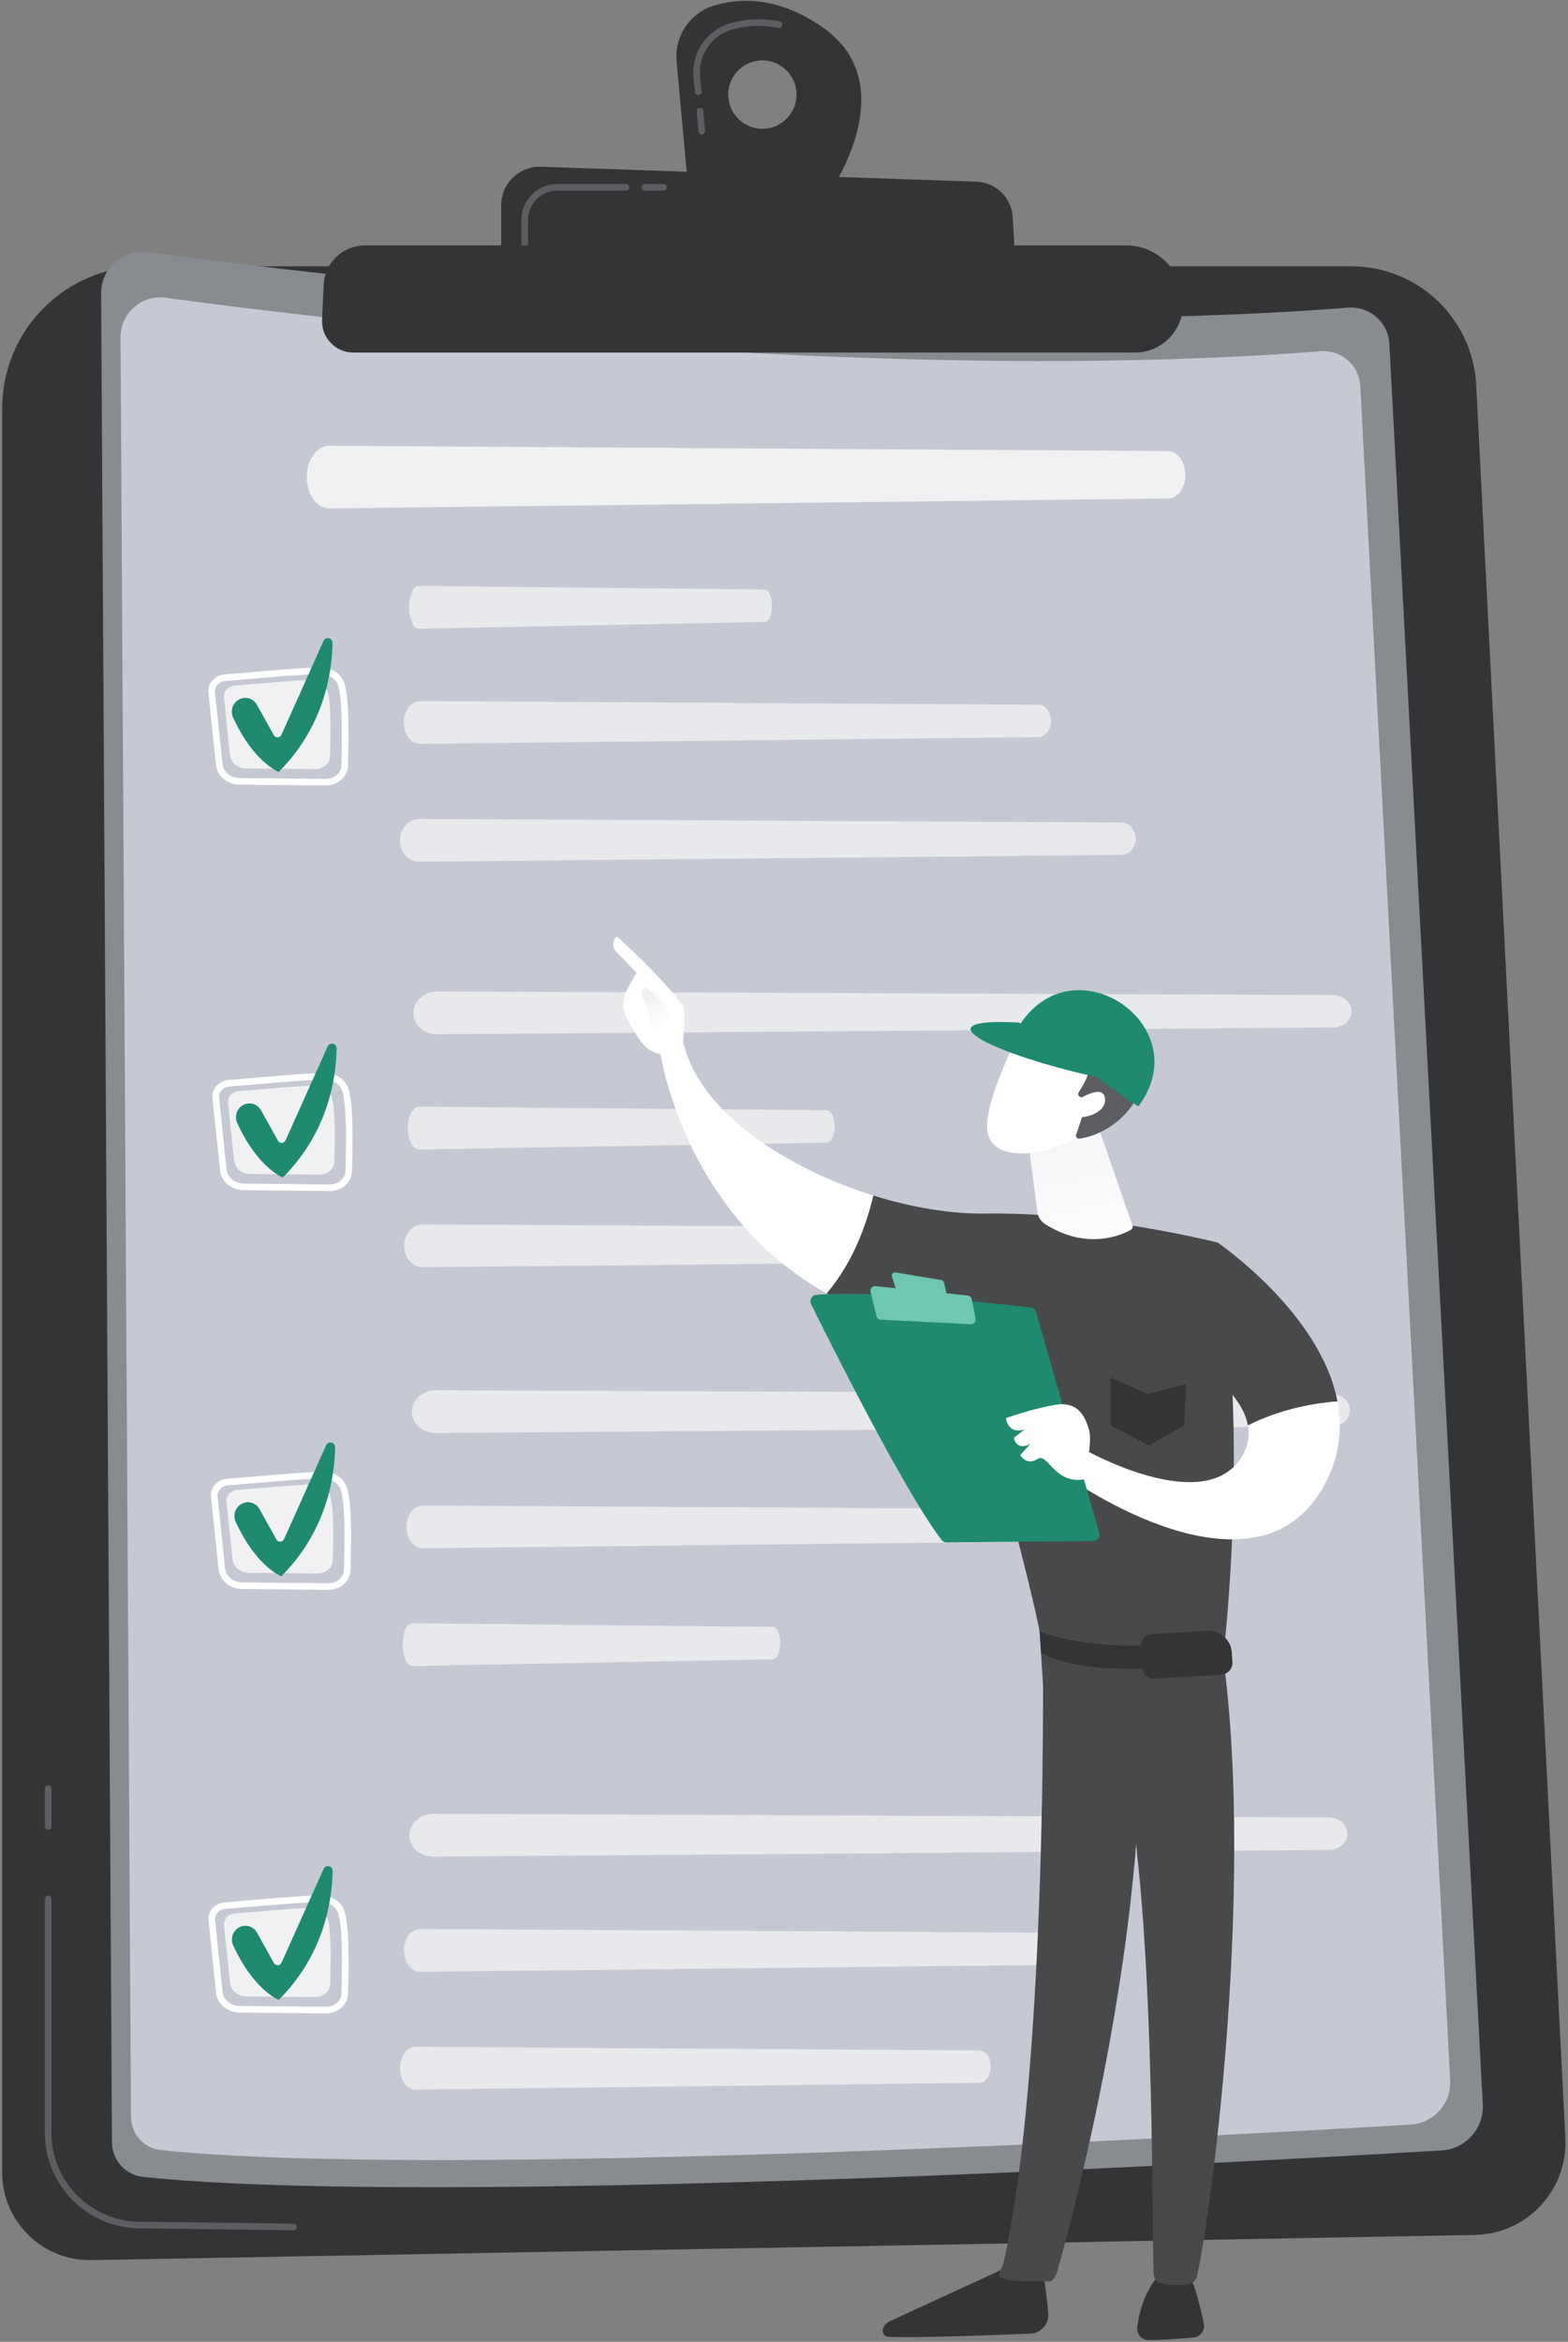 <?xml version="1.0" encoding="UTF-8"?> <svg xmlns="http://www.w3.org/2000/svg" width="582" height="869" viewBox="0 0 582 869" fill="none"><rect x="0" y="0" width="582" height="869" fill="#808080" stroke="none"/><path d="M0.814 151.564C0.814 122.431 24.404 98.814 53.503 98.814H501.58C526.299 98.814 546.684 118.207 547.941 142.926L581.017 793.305C581.999 812.646 566.795 828.964 547.452 829.315L33.895 838.66C15.724 838.992 0.809 824.331 0.809 806.134V151.564H0.814Z" fill="#333435"></path><path d="M108.956 827.597H108.942L51.479 826.852C32.264 826.6 16.634 810.747 16.634 791.511V704.65C16.634 703.971 17.184 703.42 17.862 703.42C18.54 703.42 19.09 703.971 19.09 704.65V791.511C19.09 809.409 33.635 824.16 51.517 824.393L108.98 825.138C109.658 825.148 110.199 825.703 110.189 826.382C110.18 827.056 109.634 827.592 108.961 827.592L108.956 827.597Z" fill="#5C5E61"></path><path d="M17.857 678.977C17.179 678.977 16.629 678.427 16.629 677.748V663.68C16.629 663.001 17.179 662.451 17.857 662.451C18.535 662.451 19.085 663.001 19.085 663.68V677.748C19.085 678.427 18.535 678.977 17.857 678.977Z" fill="#5C5E61"></path><path d="M37.527 108.824C37.47 99.502 45.662 92.288 54.888 93.541C116.077 101.847 326.493 127.543 500.457 114.173C508.388 113.565 515.276 119.579 515.698 127.534L550.377 780.813C550.851 789.769 544.02 797.43 535.079 797.961C461.909 802.295 160.584 819.054 53.105 807.781C46.563 807.093 41.599 801.583 41.561 794.995L37.532 108.819L37.527 108.824Z" fill="#888B8F"></path><path d="M44.733 125.194C44.681 116.223 52.56 109.279 61.439 110.485C120.325 118.478 322.814 143.206 490.231 130.339C497.863 129.75 504.491 135.545 504.899 143.196L538.274 771.876C538.734 780.495 532.158 787.866 523.549 788.378C453.139 792.55 163.158 808.678 59.723 797.833C53.427 797.173 48.649 791.867 48.611 785.531L44.733 125.194Z" fill="#C6C9D3"></path><g opacity="0.75"><path d="M114.133 179.999C115.11 185.139 118.467 188.708 122.288 188.661L433.701 184.968C437.224 184.925 440.045 180.886 439.964 175.983C439.888 171.218 437.101 167.407 433.673 167.383L122.254 165.409C116.755 165.376 112.735 172.604 114.133 180.004V179.999Z" fill="white"></path></g><g opacity="0.6"><path d="M152.008 227.385C152.411 230.898 153.795 233.332 155.374 233.304L283.94 230.779C285.395 230.751 286.556 227.988 286.528 224.642C286.495 221.386 285.348 218.78 283.93 218.766L155.359 217.418C153.089 217.395 151.429 222.335 152.008 227.385Z" fill="white"></path></g><g opacity="0.6"><path d="M150.059 270.121C150.775 273.633 153.25 276.068 156.066 276.039L385.464 273.514C388.057 273.486 390.133 270.724 390.077 267.377C390.02 264.122 387.967 261.516 385.445 261.502L156.037 260.154C151.989 260.13 149.026 265.071 150.054 270.121H150.059Z" fill="white"></path></g><g opacity="0.6"><path d="M148.694 313.834C149.509 317.346 152.321 319.781 155.521 319.752L416.288 317.227C419.237 317.199 421.598 314.436 421.532 311.09C421.47 307.834 419.133 305.229 416.265 305.214L155.492 303.867C150.889 303.843 147.518 308.784 148.694 313.834Z" fill="white"></path></g><path d="M120.96 291.469H120.875L88.922 291.161C84.356 291.118 80.588 287.971 80.156 283.847L77.35 257.007C77.184 255.431 77.672 253.874 78.724 252.621C79.9 251.221 81.683 250.338 83.612 250.205C86.305 250.02 90.098 249.698 94.108 249.356C102.561 248.634 113.076 247.737 118.997 247.666C123.293 247.642 126.934 250.186 127.943 253.931C129.607 260.092 129.46 271.753 129.143 284.179C129.039 288.213 125.379 291.469 120.96 291.469ZM83.778 252.659C82.507 252.745 81.351 253.309 80.602 254.202C79.981 254.937 79.692 255.844 79.786 256.751L82.593 283.591C82.896 286.476 85.627 288.674 88.941 288.707L120.894 289.016H120.96C124.056 289.016 126.621 286.832 126.692 284.122C127.005 271.886 127.152 260.419 125.573 254.577C124.867 251.957 122.145 250.134 119.026 250.125C113.195 250.196 102.727 251.088 94.317 251.81C90.292 252.151 86.49 252.479 83.778 252.664V252.659Z" fill="white"></path><path opacity="0.75" d="M87.215 254.382C93.928 253.922 108.516 252.441 115.437 252.356C118.367 252.318 120.941 254.093 121.629 256.637C122.966 261.582 122.785 271.436 122.553 280.529C122.482 283.254 119.984 285.427 116.935 285.399L91.401 285.152C88.263 285.124 85.655 282.978 85.362 280.188L83.114 258.739C82.882 256.523 84.726 254.558 87.215 254.387V254.382Z" fill="white"></path><path d="M88.576 259.636C90.946 258.241 93.999 259.076 95.341 261.478L101.641 272.788C102.272 273.923 103.922 273.847 104.453 272.665L120.083 237.823C120.861 236.085 123.449 236.674 123.421 238.577C123.259 249.233 120.439 269.494 103.429 286.448C103.429 286.448 94.056 282.803 86.509 266.205C85.418 263.808 86.305 260.965 88.576 259.632V259.636Z" fill="#1F8A70"></path><g opacity="0.6"><path d="M153.719 377.87C154.757 381.383 158.341 383.817 162.423 383.789L494.91 381.264C498.669 381.235 501.68 378.473 501.599 375.127C501.519 371.871 498.541 369.265 494.886 369.251L162.39 367.903C156.521 367.879 152.226 372.82 153.724 377.87H153.719Z" fill="white"></path></g><g opacity="0.6"><path d="M151.519 420.606C151.993 424.118 153.624 426.553 155.478 426.524L306.757 423.999C308.468 423.971 309.838 421.208 309.801 417.862C309.763 414.606 308.412 412.001 306.747 411.986L155.464 410.639C152.795 410.615 150.837 415.556 151.519 420.606Z" fill="white"></path></g><g opacity="0.6"><path d="M150.225 464.319C151.041 467.831 153.852 470.266 157.052 470.237L417.82 467.712C420.769 467.684 423.129 464.921 423.063 461.575C423.001 458.319 420.664 455.714 417.796 455.699L157.023 454.351C152.42 454.328 149.049 459.269 150.225 464.319Z" fill="white"></path></g><path d="M122.487 441.954H122.401L90.448 441.646C85.883 441.603 82.114 438.456 81.683 434.332L78.876 407.492C78.71 405.916 79.198 404.359 80.251 403.106C81.427 401.706 83.209 400.823 85.139 400.69C87.831 400.505 91.624 400.182 95.635 399.841C104.088 399.119 114.603 398.222 120.524 398.151C124.819 398.127 128.46 400.671 129.47 404.416C131.134 410.577 130.987 422.238 130.669 434.664C130.565 438.698 126.905 441.954 122.487 441.954ZM85.305 403.144C84.034 403.23 82.877 403.794 82.128 404.687C81.507 405.422 81.218 406.329 81.313 407.235L84.119 434.075C84.423 436.961 87.149 439.159 90.467 439.192L122.42 439.5H122.487C125.582 439.5 128.147 437.317 128.218 434.607C128.531 422.371 128.678 410.904 127.1 405.062C126.393 402.442 123.672 400.619 120.552 400.61C114.721 400.681 104.254 401.573 95.843 402.295C91.819 402.636 88.016 402.959 85.305 403.149V403.144Z" fill="white"></path><path opacity="0.75" d="M88.742 404.867C95.455 404.406 110.042 402.926 116.964 402.84C119.893 402.802 122.468 404.577 123.155 407.121C124.492 412.067 124.312 421.92 124.08 431.014C124.009 433.738 121.51 435.912 118.462 435.884L92.928 435.637C89.789 435.608 87.182 433.463 86.888 430.672L84.641 409.224C84.409 407.007 86.253 405.042 88.742 404.872V404.867Z" fill="white"></path><path d="M90.102 410.121C92.473 408.726 95.526 409.561 96.867 411.963L103.168 423.273C103.798 424.407 105.448 424.331 105.979 423.149L121.61 388.307C122.387 386.57 124.976 387.159 124.947 389.062C124.786 399.717 121.965 419.979 104.955 436.933C104.955 436.933 95.583 433.283 88.035 416.69C86.945 414.293 87.831 411.45 90.102 410.116V410.121Z" fill="#1F8A70"></path><g opacity="0.6"><path d="M153.16 525.854C154.198 529.366 157.782 531.801 161.864 531.772L494.351 529.247C498.11 529.219 501.12 526.456 501.04 523.11C500.959 519.854 497.982 517.249 494.327 517.234L161.831 515.887C155.962 515.863 151.666 520.804 153.164 525.854H153.16Z" fill="white"></path></g><g opacity="0.6"><path d="M151.031 568.594C151.747 572.106 154.222 574.541 157.038 574.512L386.436 571.987C389.029 571.959 391.105 569.197 391.048 565.85C390.992 562.594 388.939 559.989 386.417 559.975L157.009 558.627C152.961 558.603 149.998 563.544 151.026 568.594H151.031Z" fill="white"></path></g><g opacity="0.6"><path d="M149.552 612.302C149.969 615.814 151.415 618.249 153.055 618.221L286.903 615.695C288.415 615.667 289.628 612.905 289.595 609.559C289.562 606.303 288.363 603.697 286.893 603.683L153.041 602.335C150.68 602.311 148.95 607.252 149.552 612.302Z" fill="white"></path></g><path d="M121.927 589.938H121.842L89.889 589.629C85.324 589.586 81.555 586.44 81.123 582.315L78.317 555.475C78.151 553.899 78.639 552.343 79.692 551.09C80.867 549.689 82.65 548.807 84.579 548.674C87.272 548.489 91.065 548.166 95.075 547.824C103.528 547.103 114.043 546.206 119.965 546.134C124.26 546.111 127.901 548.655 128.911 552.399C130.575 558.56 130.428 570.222 130.11 582.647C130.006 586.682 126.346 589.938 121.927 589.938ZM84.745 551.128C83.475 551.213 82.318 551.778 81.569 552.675C80.948 553.41 80.659 554.317 80.753 555.224L83.56 582.064C83.863 584.949 86.589 587.147 89.908 587.18L121.861 587.489H121.927C125.023 587.489 127.588 585.305 127.659 582.595C127.972 570.359 128.119 558.892 126.54 553.05C125.834 550.43 123.113 548.607 119.993 548.598C114.162 548.669 103.694 549.561 95.284 550.283C91.259 550.624 87.457 550.952 84.745 551.137V551.128Z" fill="white"></path><path opacity="0.75" d="M88.182 552.85C94.895 552.39 109.483 550.909 116.404 550.824C119.334 550.786 121.908 552.561 122.596 555.105C123.933 560.051 123.753 569.904 123.52 578.998C123.449 581.722 120.951 583.896 117.902 583.867L92.368 583.62C89.23 583.592 86.623 581.447 86.329 578.656L84.082 557.208C83.849 554.991 85.693 553.026 88.182 552.855V552.85Z" fill="white"></path><path d="M89.543 558.105C91.913 556.709 94.966 557.545 96.308 559.946L102.609 571.256C103.239 572.391 104.889 572.315 105.42 571.133L121.05 536.291C121.828 534.554 124.416 535.142 124.388 537.045C124.227 547.701 121.406 567.963 104.396 584.916C104.396 584.916 95.023 581.266 87.476 564.673C86.385 562.277 87.272 559.434 89.543 558.1V558.105Z" fill="#1F8A70"></path><g opacity="0.6"><path d="M152.231 683.026C153.269 686.538 156.853 688.973 160.935 688.945L493.421 686.42C497.181 686.391 500.191 683.629 500.111 680.283C500.03 677.027 497.053 674.421 493.398 674.407L160.901 673.059C155.032 673.035 150.737 677.976 152.235 683.026H152.231Z" fill="white"></path></g><g opacity="0.6"><path d="M150.097 725.761C150.813 729.273 153.288 731.708 156.104 731.68L385.502 729.155C388.095 729.126 390.171 726.364 390.115 723.018C390.058 719.762 388.005 717.156 385.483 717.142L156.075 715.794C152.027 715.77 149.064 720.711 150.092 725.761H150.097Z" fill="white"></path></g><g opacity="0.6"><path d="M148.689 769.474C149.343 772.987 151.6 775.421 154.169 775.393L363.514 772.868C365.884 772.839 367.776 770.077 367.724 766.731C367.672 763.475 365.799 760.869 363.495 760.855L154.146 759.507C150.453 759.483 147.746 764.424 148.689 769.474Z" fill="white"></path></g><path d="M120.998 747.11H120.913L88.96 746.801C84.394 746.759 80.625 743.612 80.194 739.487L77.388 712.647C77.222 711.071 77.71 709.515 78.762 708.262C79.938 706.861 81.721 705.979 83.65 705.846C86.343 705.661 90.135 705.338 94.146 704.996C102.599 704.275 113.114 703.378 119.035 703.307C123.331 703.283 126.972 705.827 127.981 709.572C129.645 715.732 129.498 727.399 129.181 739.819C129.076 743.854 125.417 747.11 120.998 747.11ZM83.816 708.3C82.546 708.385 81.389 708.95 80.64 709.842C80.019 710.578 79.729 711.484 79.824 712.391L82.631 739.231C82.934 742.117 85.66 744.314 88.979 744.347L120.932 744.656H120.998C124.094 744.656 126.659 742.473 126.73 739.763C127.043 727.527 127.19 716.06 125.611 710.217C124.905 707.597 122.183 705.775 119.064 705.765C113.233 705.836 102.765 706.729 94.355 707.45C90.33 707.792 86.528 708.119 83.816 708.304V708.3Z" fill="white"></path><path opacity="0.75" d="M87.253 710.023C93.966 709.562 108.553 708.081 115.475 707.996C118.405 707.958 120.979 709.733 121.667 712.277C123.003 717.223 122.823 727.076 122.591 736.17C122.52 738.894 120.021 741.068 116.973 741.039L91.439 740.793C88.301 740.764 85.693 738.619 85.399 735.828L83.152 714.38C82.92 712.163 84.764 710.198 87.253 710.027V710.023Z" fill="white"></path><path d="M88.614 715.277C90.984 713.881 94.037 714.717 95.379 717.118L101.679 728.429C102.31 729.563 103.96 729.487 104.491 728.305L120.121 693.463C120.899 691.726 123.487 692.314 123.459 694.218C123.297 704.873 120.477 725.135 103.467 742.088C103.467 742.088 94.094 738.438 86.547 721.846C85.456 719.449 86.343 716.606 88.614 715.272V715.277Z" fill="#1F8A70"></path><path d="M305.335 10.135C289.15 -1.137 275.074 -0.914 265.171 2.014C256.135 4.681 250.275 13.419 251.138 22.812L255.409 69.501L306.25 74.019C306.25 74.019 337.079 32.248 305.339 10.14L305.335 10.135ZM282.977 47.801C275.975 47.801 270.3 42.12 270.3 35.11C270.3 28.099 275.975 22.418 282.977 22.418C289.979 22.418 295.654 28.099 295.654 35.11C295.654 42.12 289.979 47.801 282.977 47.801Z" fill="#333435"></path><path d="M260.487 49.861C259.861 49.861 259.325 49.382 259.268 48.746L258.586 41.308C258.524 40.634 259.022 40.036 259.695 39.975C260.382 39.908 260.966 40.411 261.027 41.085L261.71 48.523C261.772 49.197 261.274 49.795 260.601 49.856C260.563 49.856 260.525 49.861 260.487 49.861ZM259.155 35.29C258.529 35.29 257.993 34.811 257.936 34.175L257.419 28.531C256.599 19.585 262.227 11.25 270.793 8.72C276.861 6.926 283.115 6.67 289.372 7.956C290.036 8.094 290.463 8.744 290.33 9.409C290.193 10.073 289.553 10.496 288.884 10.363C283.02 9.162 277.17 9.399 271.49 11.075C264.042 13.277 259.155 20.524 259.866 28.308L260.382 33.952C260.444 34.626 259.946 35.224 259.273 35.285C259.235 35.285 259.197 35.285 259.159 35.285L259.155 35.29Z" fill="#5C5E61"></path><path d="M186.018 99.668V76.193C186.018 68.091 192.726 61.599 200.814 61.879L362.461 67.422C369.634 67.669 375.446 73.336 375.873 80.512L377.224 103.067L186.013 99.668H186.018Z" fill="#333435"></path><path d="M246.293 70.726H239.343C238.665 70.726 238.115 70.175 238.115 69.496C238.115 68.818 238.665 68.267 239.343 68.267H246.293C246.971 68.267 247.521 68.818 247.521 69.496C247.521 70.175 246.971 70.726 246.293 70.726Z" fill="#5C5E61"></path><path d="M194.77 92.302C194.092 92.302 193.542 91.751 193.542 91.073V81.576C193.542 74.238 199.506 68.272 206.83 68.272H232.388C233.066 68.272 233.616 68.822 233.616 69.501C233.616 70.18 233.066 70.73 232.388 70.73H206.83C200.857 70.73 195.993 75.595 195.993 81.58V91.078C195.993 91.756 195.443 92.307 194.765 92.307L194.77 92.302Z" fill="#5C5E61"></path><path d="M120.154 105.596C120.543 97.466 127.242 91.078 135.367 91.078L418.043 91.068C428.207 91.068 436.897 98.392 438.632 108.416L438.869 109.802C440.77 120.784 432.322 130.827 421.19 130.827H131.186C124.525 130.827 119.216 125.251 119.533 118.587L120.159 105.592L120.154 105.596Z" fill="#333435"></path><path d="M386.402 838.005C386.402 838.005 388.209 848.243 389.095 858.372C389.441 862.33 386.393 865.771 382.425 865.937C368.947 866.497 340.118 867.594 329.774 867.128C328.219 867.057 327.204 865.467 327.778 864.015C328.261 862.8 329.191 861.822 330.376 861.276L377.997 839.368L386.407 838.005H386.402Z" fill="#333435"></path><path d="M387.882 831.992L386.431 844.237C386.431 844.237 378.087 848.124 372.393 843.748L375.849 830.103L387.882 831.992Z" fill="url(#paint0_linear_113_271)"></path><path d="M386.791 601.822C387.417 605.135 389.086 767.386 372.393 840.027C372.123 841.214 370.393 843.539 370.99 844.56C372.441 847.042 383.108 846.344 389.119 846.553C390.982 846.62 391.982 844.427 392.509 842.571C397.283 825.717 420.148 741.272 423.129 660.6C426.462 570.459 423.129 657.529 423.129 657.529L421.176 601.808H386.791V601.822Z" fill="#48494B"></path><path d="M441.178 843.345C441.178 843.345 444.051 848.514 446.834 862.245C447.336 864.722 445.606 867.095 443.088 867.347C438.637 867.783 431.786 868.348 426.301 868.31C423.77 868.291 421.797 866.089 422.101 863.574C422.708 858.561 424.604 850.341 430.454 843.929L441.178 843.345Z" fill="#333435"></path><path d="M443.705 827.597L440.315 846.112C440.315 846.112 436.963 848.608 430.331 846.8L431.947 826.88L443.705 827.602V827.597Z" fill="url(#paint1_linear_113_271)"></path><path d="M452.864 606.996C466.517 693.097 449.901 819.808 444.297 844.607C443.956 846.126 442.78 847.289 441.31 847.545C438.807 847.977 434.692 848.333 430.629 847.099C429.231 846.677 428.25 845.357 428.193 843.834C427.439 823.786 428.795 700.696 416.07 652.052C415.426 649.588 413.984 647.438 411.993 645.958L387.303 627.613L385.412 597.963L452.864 606.996Z" fill="#48494B"></path><path d="M365.865 450.317C406.778 449.638 451.925 461.072 451.925 461.072C464.123 532.318 454.059 614.49 454.059 614.49C422.385 622.805 386.649 609.407 386.649 609.407C381.387 579.629 356.82 495.819 356.82 495.819C336.828 493.337 320.363 487.561 306.8 479.929C317.144 467.925 322.022 452.647 324.142 443.62C338.606 448.119 353.245 450.526 365.865 450.317Z" fill="#48494B"></path><path d="M245.008 389.978C249.028 385.118 253.669 387.092 253.669 387.092C259.69 412.556 291.705 433.525 324.137 443.615C322.018 452.643 317.144 467.921 306.795 479.924C252.968 449.624 245.003 389.978 245.003 389.978H245.008Z" fill="url(#paint2_linear_113_271)"></path><path d="M245.985 391.217C245.563 392.555 250.436 394.591 253.3 389.119C253.399 386.494 254.992 375.255 253.428 373.119C245.089 361.738 228.918 347.466 228.918 347.466C226.187 350.166 228.434 352.819 228.434 352.819L236.28 361.002C234.64 363.968 232.639 366.474 231.701 370.067C230.989 372.787 231.426 375.692 232.796 378.164C234.171 380.647 236.053 383.874 237.826 386.404C241.187 391.183 245.98 391.221 245.98 391.221L245.985 391.217Z" fill="url(#paint3_linear_113_271)"></path><path d="M239.713 366.304L246.862 372.369L249.104 378.411L242.732 385.488C242.732 385.488 240.59 373.504 238.997 370.907C237.404 368.316 238.229 367.058 239.713 366.299V366.304Z" fill="url(#paint4_linear_113_271)"></path><path d="M436.233 500.732L451.925 461.067C451.925 461.067 490.141 487.062 496.427 520.025C489.207 520.557 476.065 522.436 463.203 528.939C460.378 513.376 436.233 500.732 436.233 500.732Z" fill="#48494B"></path><path d="M402.834 538.056C402.834 538.056 445.743 562.333 460.222 541.602C463.227 537.297 463.948 533.021 463.204 528.944C476.065 522.441 489.207 520.562 496.427 520.03C498.323 529.969 497.318 540.534 491.487 551.218C466.129 597.66 397.155 548.65 397.155 548.65L402.834 538.056Z" fill="url(#paint5_linear_113_271)"></path><path d="M407.992 568.769L384.573 486.896C384.307 485.966 383.515 485.287 382.558 485.178C378.315 484.685 366.022 483.289 351.828 482.088C334.728 480.641 314.873 479.468 303.007 480.465C301.319 480.607 300.3 482.392 301.049 483.911C307.795 497.575 335.553 553.168 349.448 571.38C349.908 571.982 350.619 572.334 351.377 572.329L405.712 571.821C407.29 571.807 408.424 570.288 407.987 568.764L407.992 568.769Z" fill="#1F8A70"></path><path d="M349.396 474.988L332.419 472.154C331.513 472.003 330.774 472.866 331.063 473.74L332.741 478.837C332.888 479.283 333.272 479.601 333.737 479.663L350.074 481.846C350.918 481.96 351.614 481.191 351.42 480.361L350.382 475.909C350.268 475.429 349.879 475.064 349.396 474.983V474.988Z" fill="#6DC7B1"></path><path d="M362.106 489.379L360.707 482.084C360.565 481.353 359.963 480.797 359.223 480.726L324.933 477.243C323.781 477.124 322.857 478.182 323.127 479.312L325.308 488.401C325.483 489.127 326.114 489.654 326.863 489.692L360.375 491.382C361.466 491.439 362.319 490.451 362.115 489.379H362.106Z" fill="#6DC7B1"></path><path d="M402.332 548.987C402.332 548.987 405.593 535.56 404.28 530.794C402.962 526.029 400.416 519.907 391.916 521.264C383.416 522.626 373.394 526.21 373.394 526.21C373.394 526.21 373.901 532.418 380.358 530.415L376.352 533.519C376.352 533.519 376.926 538.488 382.378 535.835L378.651 539.95C378.651 539.95 380.993 544.032 385.009 541.412C389.024 538.792 390.944 550.605 402.327 548.992L402.332 548.987Z" fill="url(#paint6_linear_113_271)"></path><path d="M407.309 417.06L420.328 454.75C420.546 455.376 420.285 456.065 419.711 456.387C416.16 458.352 403.379 464.029 387.972 454.251C386.365 453.231 385.274 451.57 385.032 449.686L380.818 417.065H407.314L407.309 417.06Z" fill="url(#paint7_linear_113_271)"></path><path d="M378.983 382.156C378.983 382.156 364.69 409.096 366.52 419.979C368.354 430.862 386.071 430.079 401.54 421.241L412.349 392.151L378.978 382.156H378.983Z" fill="url(#paint8_linear_113_271)"></path><path d="M400.857 406.955C400.227 406.675 399.994 405.906 400.374 405.332C401.521 403.58 403.664 400.007 404.351 396.879C404.351 396.879 406.921 395.232 397.809 393.048C392.85 391.862 384.051 390.875 380.187 387.306C375.864 383.309 383.838 375.758 387.189 373.731C391.613 371.054 397.003 369.474 401.995 370.822C404.403 371.472 406.584 372.763 408.727 374.035C412.382 376.204 416.165 378.496 418.488 382.056C419.991 384.363 420.778 387.049 421.503 389.707C422.542 393.523 423.49 397.434 423.31 401.388C422.831 411.915 410.505 421.35 400.592 422.504C399.781 422.599 399.151 421.797 399.416 421.023L403.469 409.233C403.659 408.687 403.394 408.085 402.867 407.852L400.857 406.96V406.955Z" fill="#5C5E61"></path><path d="M399.226 408.63C399.226 408.63 409.405 401.639 410.149 407.525C410.894 413.415 400.985 416.054 396.074 413.856L399.226 408.626V408.63Z" fill="url(#paint9_linear_113_271)"></path><path d="M376.727 383.324C395.908 347.053 445.62 380.001 422.485 410.558C405.28 399.105 385.843 382.085 376.727 383.324Z" fill="#1F8A70"></path><path d="M377.983 379.413C339.203 377.438 371.128 391.829 406.442 399.513C397.652 390.172 388.863 383.205 377.983 379.413Z" fill="#1F8A70"></path><path d="M412.207 502.288C415.208 502.53 440.604 503.347 440.604 503.347L439.58 528.943L426.424 536.371L412.207 528.943V502.288Z" fill="#333435"></path><path d="M410.192 502.288L440.547 503.347L441.789 513.167L425.988 517.277L409.196 509.783L410.192 502.288Z" fill="#48494B"></path><path d="M385.909 605.486C403.114 611.675 427.325 611.675 454.661 608.927L454.424 617.214C425.5 620.247 400.364 620.684 386.436 613.417L385.909 605.486Z" fill="#333435"></path><path d="M427.545 606.363L448.064 605.136C452.835 604.85 456.937 608.494 457.222 613.27L457.432 616.79C457.576 619.197 455.743 621.265 453.339 621.409L428.532 622.893C426.127 623.037 424.061 621.202 423.918 618.795L423.451 610.983C423.307 608.576 425.141 606.507 427.545 606.363Z" fill="#333435"></path><defs><linearGradient id="paint0_linear_113_271" x1="387.877" y1="837.963" x2="372.389" y2="837.963" gradientUnits="userSpaceOnUse"><stop stop-color="white"></stop><stop offset="1" stop-color="#EFEFF4"></stop></linearGradient><linearGradient id="paint1_linear_113_271" x1="443.7" y1="837.165" x2="430.326" y2="837.165" gradientUnits="userSpaceOnUse"><stop stop-color="white"></stop><stop offset="1" stop-color="#EFEFF4"></stop></linearGradient><linearGradient id="paint2_linear_113_271" x1="232.469" y1="322.187" x2="208.318" y2="275.421" gradientUnits="userSpaceOnUse"><stop stop-color="white"></stop><stop offset="1" stop-color="#EFEFF4"></stop></linearGradient><linearGradient id="paint3_linear_113_271" x1="219.18" y1="329.169" x2="195.048" y2="282.431" gradientUnits="userSpaceOnUse"><stop stop-color="white"></stop><stop offset="1" stop-color="#EFEFF4"></stop></linearGradient><linearGradient id="paint4_linear_113_271" x1="246.435" y1="381.781" x2="238.433" y2="367.883" gradientUnits="userSpaceOnUse"><stop stop-color="white"></stop><stop offset="1" stop-color="#EFEFF4"></stop></linearGradient><linearGradient id="paint5_linear_113_271" x1="513.589" y1="534.245" x2="560.302" y2="522.462" gradientUnits="userSpaceOnUse"><stop stop-color="white"></stop><stop offset="1" stop-color="#EFEFF4"></stop></linearGradient><linearGradient id="paint6_linear_113_271" x1="506.776" y1="507.248" x2="553.489" y2="495.46" gradientUnits="userSpaceOnUse"><stop stop-color="white"></stop><stop offset="1" stop-color="#EFEFF4"></stop></linearGradient><linearGradient id="paint7_linear_113_271" x1="407.4" y1="474.399" x2="388.551" y2="386.18" gradientUnits="userSpaceOnUse"><stop stop-color="white"></stop><stop offset="1" stop-color="#EFEFF4"></stop></linearGradient><linearGradient id="paint8_linear_113_271" x1="417.63" y1="369.317" x2="454.183" y2="326.168" gradientUnits="userSpaceOnUse"><stop stop-color="white"></stop><stop offset="1" stop-color="#EFEFF4"></stop></linearGradient><linearGradient id="paint9_linear_113_271" x1="429.762" y1="379.593" x2="466.315" y2="336.443" gradientUnits="userSpaceOnUse"><stop stop-color="white"></stop><stop offset="1" stop-color="#EFEFF4"></stop></linearGradient></defs></svg> 